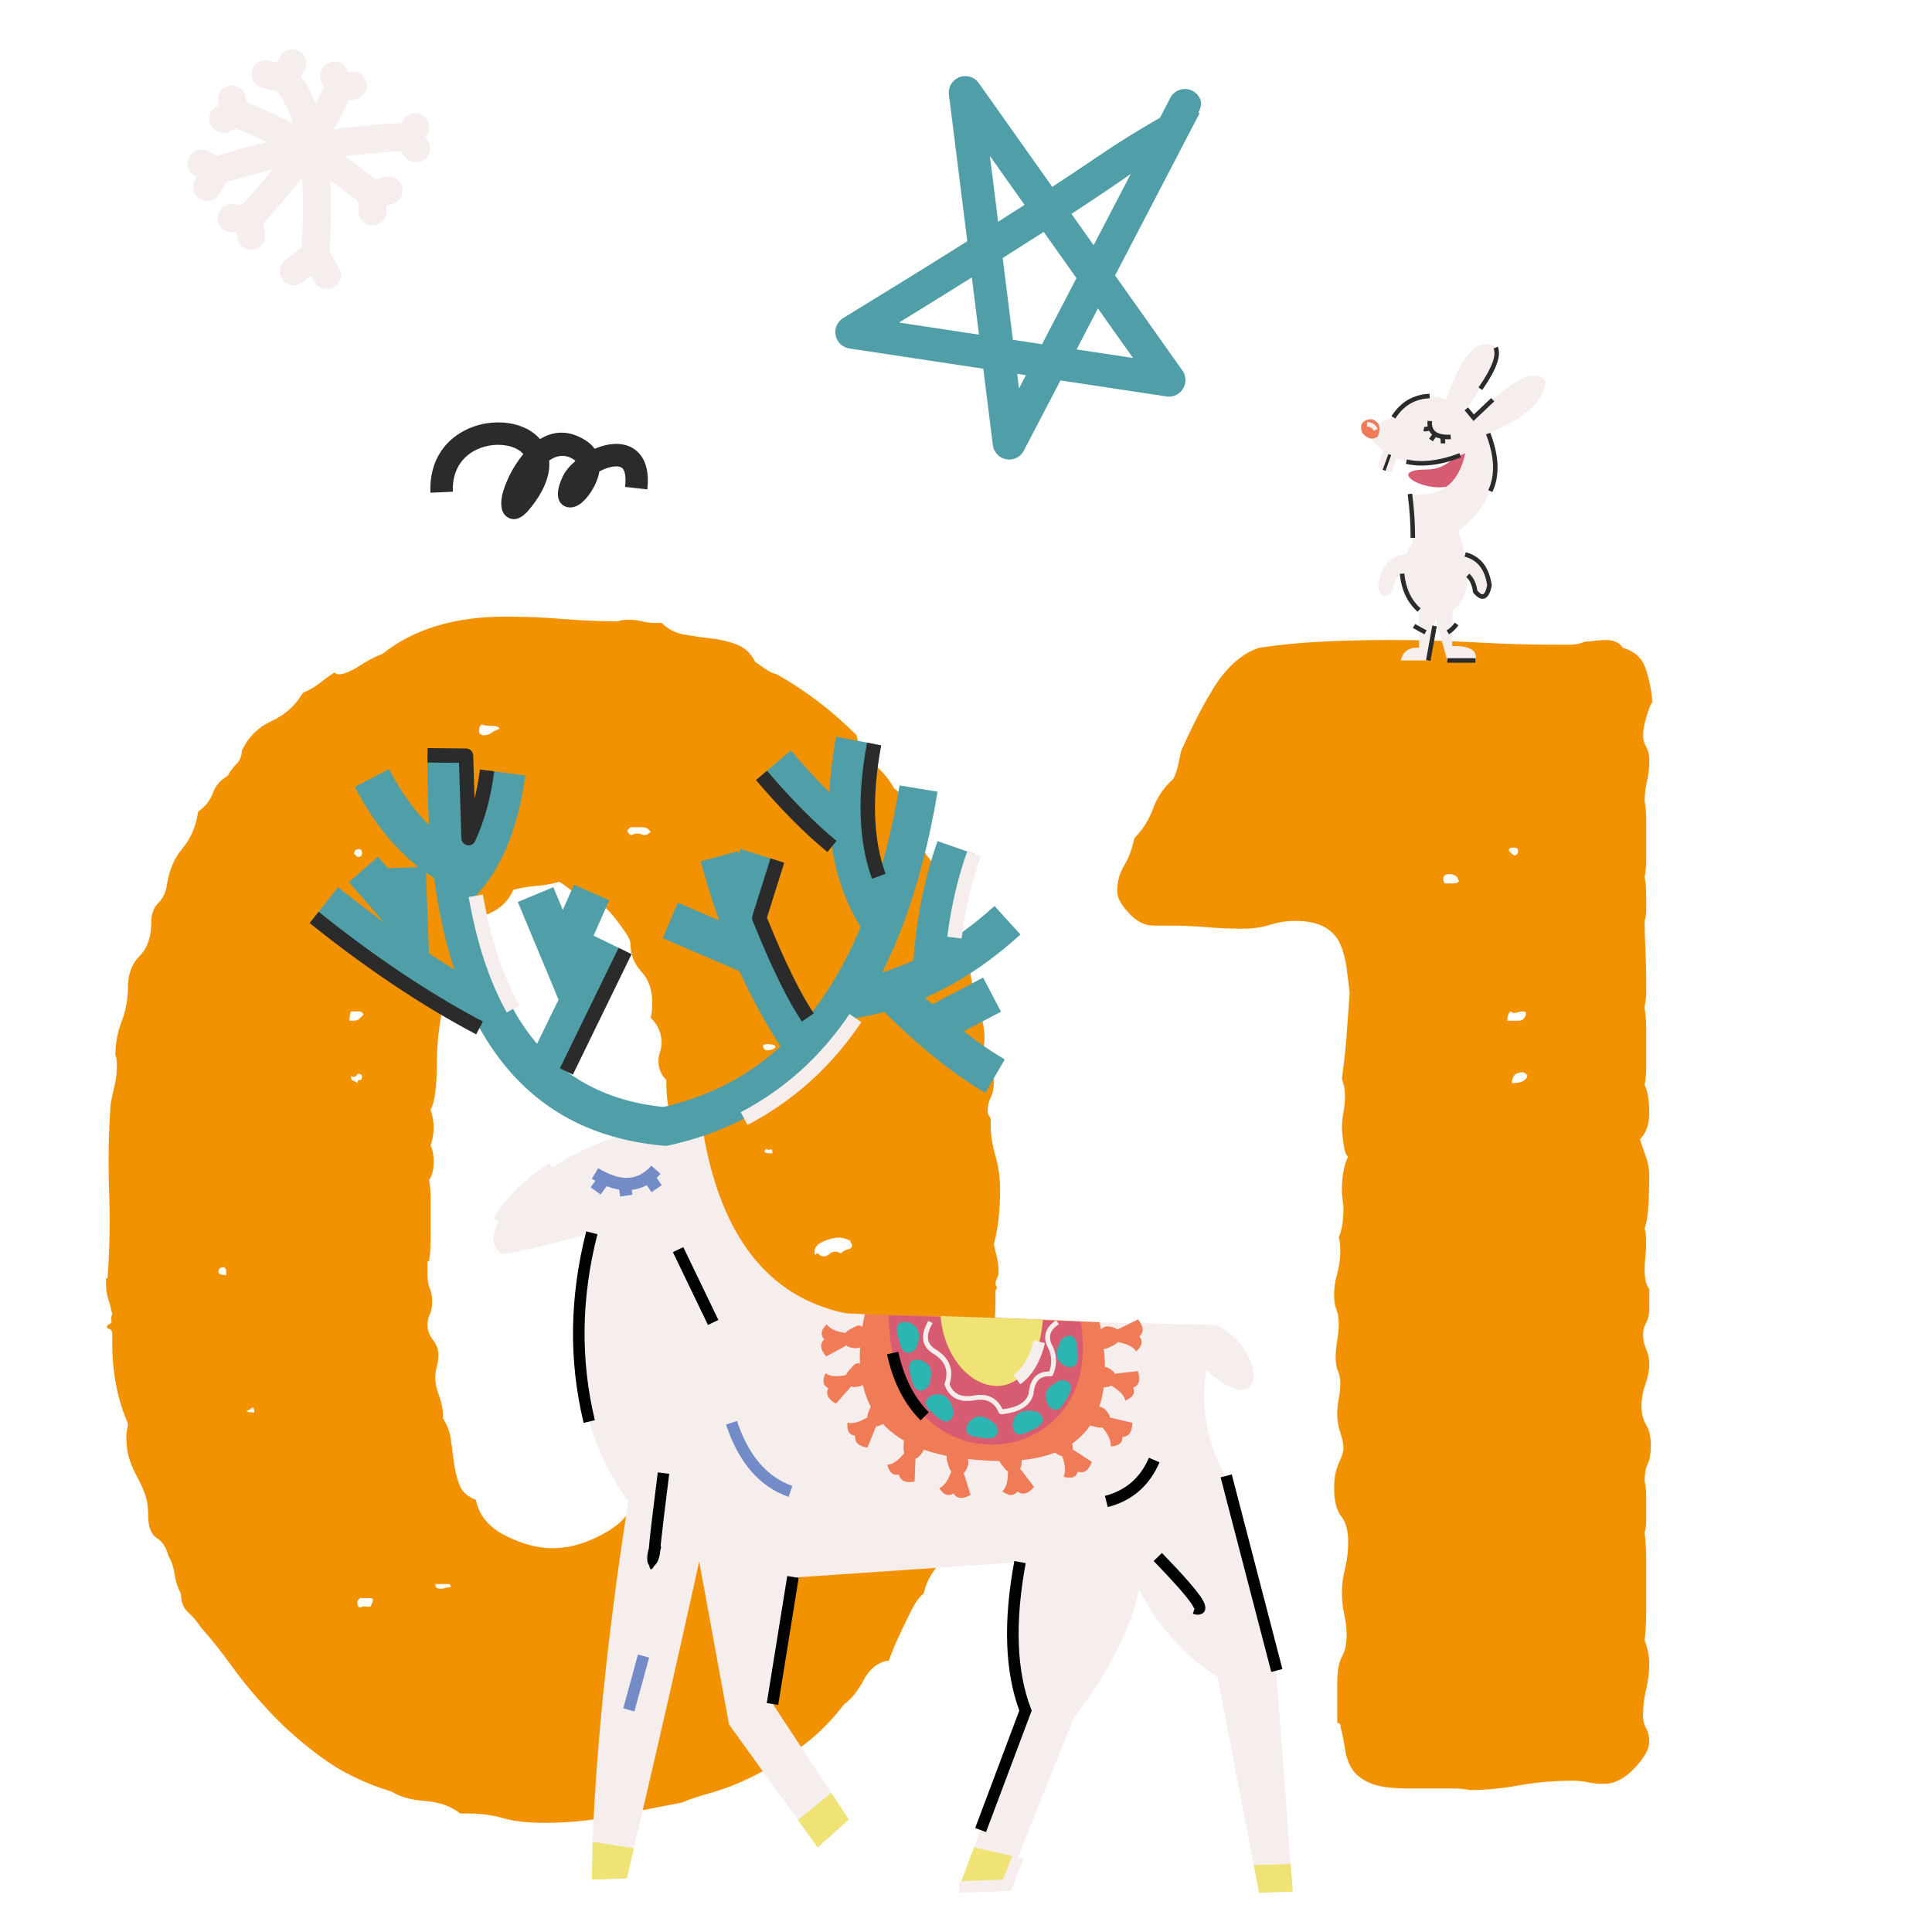 <?xml version="1.0" encoding="utf-8"?>
<!-- Generator: Adobe Illustrator 24.0.0, SVG Export Plug-In . SVG Version: 6.00 Build 0)  -->
<svg version="1.1" id="Ebene_1" xmlns="http://www.w3.org/2000/svg" xmlns:xlink="http://www.w3.org/1999/xlink" x="0px" y="0px"
	 viewBox="0 0 600 600" style="enable-background:new 0 0 600 600;" xml:space="preserve">
<style type="text/css">
	.st0{clip-path:url(#SVGID_2_);fill:#F39200;}
	.st1{clip-path:url(#SVGID_2_);fill:#F5EEED;}
	.st2{clip-path:url(#SVGID_2_);fill:#4F9EA8;}
	.st3{fill:#4F9EA8;}
	.st4{clip-path:url(#SVGID_4_);fill:#4F9EA8;}
	.st5{clip-path:url(#SVGID_6_);fill:#4F9EA8;}
	.st6{clip-path:url(#SVGID_8_);fill:#738BC6;}
	.st7{fill:#738BC6;}
	.st8{clip-path:url(#SVGID_10_);fill:#F5EEED;}
	.st9{clip-path:url(#SVGID_10_);fill:#2B2B2B;}
	.st10{fill:#2B2B2B;}
	.st11{clip-path:url(#SVGID_12_);fill:#F5EEED;}
	.st12{clip-path:url(#SVGID_12_);fill:#2B2B2B;}
	.st13{clip-path:url(#SVGID_12_);fill:#EF7B57;}
	.st14{clip-path:url(#SVGID_12_);fill:#D85C71;}
	.st15{clip-path:url(#SVGID_12_);fill:#2DB5B2;}
	.st16{clip-path:url(#SVGID_12_);fill:#EFE375;}
	.st17{fill:#010202;}
	.st18{clip-path:url(#SVGID_14_);fill:#010202;}
	.st19{fill:#F5EEED;}
	.st20{clip-path:url(#SVGID_16_);fill:#010202;}
	.st21{clip-path:url(#SVGID_16_);fill:#F5EEED;}
	.st22{clip-path:url(#SVGID_16_);fill:#738BC6;}
	.st23{clip-path:url(#SVGID_18_);fill:#010202;}
	.st24{clip-path:url(#SVGID_20_);fill:#010202;}
	.st25{clip-path:url(#SVGID_20_);fill:#F5EEED;}
	.st26{clip-path:url(#SVGID_20_);fill:#D85C71;}
	.st27{clip-path:url(#SVGID_22_);fill:#EF7B57;}
	.st28{clip-path:url(#SVGID_22_);fill:#2B2B2B;}
	.st29{clip-path:url(#SVGID_24_);fill:#2B2B2B;}
	.st30{clip-path:url(#SVGID_26_);fill:#2B2B2B;}
	.st31{clip-path:url(#SVGID_28_);fill:#F5EEED;}
	.st32{clip-path:url(#SVGID_28_);fill:#2B2B2B;}
	.st33{clip-path:url(#SVGID_28_);fill:#4F9EA8;}
</style>
<g>
	<defs>
		<rect id="SVGID_1_" width="600" height="600"/>
	</defs>
	<clipPath id="SVGID_2_">
		<use xlink:href="#SVGID_1_"  style="overflow:visible;"/>
	</clipPath>
	<path class="st0" d="M469.55,336.38c0-2.26,1.13-3.39,3.39-3.39c0.32,0,0.8,0.33,1.45,0.97
		C474.07,335.58,472.46,336.38,469.55,336.38 M471.49,317h-2.42h-0.97c0-1.29,0.32-2.26,0.97-2.91l0.97,0.49
		c0.64,0,1.13-0.08,1.45-0.24c0.32-0.16,0.8-0.24,1.45-0.24c0.64,0,0.97,0.17,0.97,0.49c0,0.65-0.17,1.14-0.49,1.45
		C473.1,316.68,472.46,317,471.49,317 M453.08,273.39c0,0.65-0.65,0.97-1.94,0.97h-1.45h-0.97c-0.33-0.32-0.49-0.8-0.49-1.45
		c0-0.97,0.64-1.45,1.94-1.45c0.97,0,1.77,0.33,2.42,0.97C452.59,272.75,452.75,273.07,453.08,273.39 M470.52,265.64
		c-0.33,0-0.65-0.16-0.97-0.48l-0.97-0.97c0-0.64,0.48-0.97,1.45-0.97s1.45,0.33,1.45,0.97v0.48
		C471.17,265.32,470.84,265.64,470.52,265.64 M487.72,200.22h-4.6c-8.08,0-16.4-0.24-24.96-0.73c-8.56-0.48-17.37-0.73-26.41-0.73
		c-7.11,0-14.05,0.17-20.84,0.48c-6.78,0.33-13.41,0.97-19.87,1.94c-2.91,0.97-5.57,2.59-7.99,4.85c-2.42,2.26-4.6,5.01-6.54,8.24
		c-1.94,3.23-3.72,6.47-5.33,9.69c-1.62,3.23-3.07,6.3-4.36,9.21c-0.32,1.62-0.65,3.15-0.97,4.6c-0.33,1.45-0.81,2.83-1.45,4.12
		c-2.91,2.59-5.01,5.66-6.3,9.21c-1.3,3.56-3.23,6.62-5.82,9.21c-0.65,3.23-1.7,6.06-3.15,8.48c-1.45,2.42-2.18,5.09-2.18,8
		c0,1.94,1.21,4.2,3.63,6.78c2.42,2.59,4.92,3.88,7.51,3.88h4.85c3.88,0,7.75,0.17,11.63,0.49c3.88,0.33,7.75,0.48,11.63,0.48
		c2.91,0,5.65-0.4,8.24-1.21c2.58-0.8,5.16-1.21,7.75-1.21c3.88,0,6.94,0.65,9.21,1.94c2.26,1.29,3.88,3.07,4.85,5.33
		c0.97,2.26,1.61,4.69,1.94,7.27c0.32,2.59,0.64,5.17,0.97,7.75c-0.33,4.53-0.65,8.96-0.97,13.33c-0.33,4.36-0.81,8.81-1.45,13.33
		c0.32,0.97,0.56,1.86,0.73,2.66c0.16,0.81,0.24,1.7,0.24,2.67c0,1.62-0.17,3.32-0.48,5.09c-0.33,1.78-0.48,3.48-0.48,5.09
		c0,0.65,0.16,2.18,0.48,4.6c0.32,2.42,0.8,3.8,1.45,4.12c-1.3,2.59-1.94,6.14-1.94,10.66c0,0.97,0.08,1.94,0.24,2.91
		c0.16,0.97,0.24,1.78,0.24,2.42c0,3.88-0.48,6.95-1.45,9.21c0.32,0.97,0.48,2.26,0.48,3.88c0,2.59-0.33,5.01-0.97,7.27
		c-0.65,2.26-0.97,4.53-0.97,6.78c0,1.62,0.24,3.08,0.73,4.36c0.49,1.29,0.73,2.75,0.73,4.36c0,1.62-0.17,3.39-0.49,5.33
		c-0.32,1.94-0.48,3.72-0.48,5.33c0,1.62,0.24,2.99,0.73,4.12c0.48,1.13,0.73,2.35,0.73,3.63c0,1.62-0.17,3.23-0.48,4.85
		c-0.33,1.62-0.49,3.23-0.49,4.85c0,1.94,0.32,3.88,0.97,5.82c0.64,1.94,0.97,3.56,0.97,4.85c0,0.97-0.48,2.51-1.45,4.6
		c-0.97,2.11-1.45,4.6-1.45,7.51c0,4.2,0.73,7.19,2.18,8.96c1.45,1.78,2.18,4.44,2.18,7.99c0,2.91-0.33,5.66-0.97,8.24
		c-0.65,2.59-0.97,5.01-0.97,7.27c0,2.59,0.24,4.93,0.73,7.03c0.49,2.1,0.73,4.29,0.73,6.54c0,2.59-0.48,4.77-1.45,6.54
		c-0.97,1.78-1.45,4.44-1.45,8v8.24v4.36h0.49l0.48,0.48v0.48c0.64,2.59,1.13,5.01,1.45,7.27c0.32,2.26,1.05,4.28,2.18,6.06
		c1.13,1.78,2.98,3.23,5.57,4.36c2.58,1.13,6.62,1.7,12.11,1.7h9.69h4.6c1.45,0,2.98,0.16,4.6,0.48c4.85,0,9.93-0.48,15.26-1.45
		c5.33-0.97,10.9-1.45,16.72-1.45c1.61,0,3.15,0.16,4.6,0.48c1.45,0.32,3.15,0.48,5.09,0.48c3.23,0,6.38-1.61,9.45-4.85
		c3.07-3.23,4.6-5.97,4.6-8.24c0-1.61-0.33-2.98-0.97-4.12c-0.65-1.13-0.97-2.5-0.97-4.12c0-2.58,0.32-5.25,0.97-7.99
		c0.64-2.74,0.97-5.41,0.97-8c0-2.26-0.48-4.68-1.45-7.27c0.32-2.58,0.49-5.25,0.49-7.99v-8.48v-8.72c0-2.91-0.17-5.65-0.49-8.24
		c0.32-0.97,0.49-2.1,0.49-3.39v-4.36v-4.36c0-1.29-0.17-2.58-0.49-3.88c0-2.26,0.32-4.04,0.97-5.33c0.64-1.29,0.97-3.23,0.97-5.82
		c0-2.58-0.48-4.68-1.45-6.3c-0.97-1.61-1.45-3.55-1.45-5.82c0-2.26,0.4-4.52,1.21-6.78c0.8-2.26,1.21-4.36,1.21-6.3
		c0-1.61-0.33-3.15-0.97-4.6c-0.65-1.45-0.97-2.98-0.97-4.6c0-1.29,0.32-2.5,0.97-3.63c0.64-1.13,0.97-2.67,0.97-4.6v-3.88v-1.94
		c-0.97-1.29-1.45-3.22-1.45-5.82c0-1.61,0.08-3.07,0.24-4.36c0.16-1.29,0.24-2.74,0.24-4.36c0-1.94-0.17-3.39-0.49-4.36
		c0.64-1.61,1.05-4.19,1.21-7.75c0.16-3.55,0.24-6.3,0.24-8.24c0-2.26-0.33-4.28-0.97-6.06c-0.65-1.77-1.3-3.63-1.94-5.57
		c1.94-1.94,2.91-4.68,2.91-8.24c0-3.88-0.48-6.78-1.45-8.72c0.32-1.61,0.49-3.39,0.49-5.33v-6.3v-6.06c0-2.1-0.17-4.12-0.49-6.06
		v-0.48c0.32-1.61,0.49-3.07,0.49-4.36v-4.36c0-2.91-0.08-5.97-0.24-9.21c-0.17-3.23-0.24-6.13-0.24-8.72
		c0.32-0.97,0.49-2.1,0.49-3.39v-3.88c0-2.91-0.17-5.01-0.49-6.3c0.32-1.61,0.49-3.39,0.49-5.33v-6.3v-6.06
		c0-2.1-0.17-4.12-0.49-6.06c0-1.94,0.24-3.95,0.73-6.06c0.48-2.1,0.73-4.28,0.73-6.54c0-1.61-0.33-2.98-0.97-4.12
		c-0.65-1.13-0.97-2.34-0.97-3.64c0-1.61,0.4-3.71,1.21-6.3c0.8-2.58,1.37-3.88,1.7-3.88c-0.32-3.88-1.05-7.43-2.18-10.66
		c-1.14-3.23-3.48-5.33-7.03-6.3c-0.97-1.61-2.75-2.42-5.33-2.42c-0.97,0-2.11,0.08-3.39,0.24c-1.3,0.17-2.26,0.24-2.91,0.24
		C490.71,199.9,489.18,200.22,487.72,200.22 M114.12,498.96c-0.81-0.16-1.54-0.08-2.18,0.24c-0.65,0-0.97-0.49-0.97-1.45
		c0-0.64,0.32-1.13,0.97-1.45h0.48h2.42c0.64,0,0.97,0.17,0.97,0.48c0,0.65-0.17,1.14-0.48,1.45
		C115.33,498.89,114.92,499.13,114.12,498.96 M138.34,493.15c-0.48,0.17-1.05,0.24-1.7,0.24c-0.97,0-1.45-0.48-1.45-1.45h0.97h2.91
		c0.64,0,0.97,0.33,0.97,0.97C139.39,492.9,138.83,492.99,138.34,493.15 M237.68,470.61c-0.81,0-1.21-0.49-1.21-1.45l0.49-0.97
		c0.64,0,1.29,0.08,1.94,0.24c0.64,0.17,0.97,0.57,0.97,1.21v0.97H237.68z M76.56,438.15c0.32,0,0.64-0.16,0.97-0.49
		c0.32,0,0.48-0.08,0.48-0.24c0-0.16,0.16-0.24,0.48-0.24c0.32,0,0.49,0.48,0.49,1.45C77.36,438.63,76.56,438.47,76.56,438.15
		 M275.72,422.16h-0.97c-0.65,0-0.97-0.16-0.97-0.48v-0.49l0.97-0.48c0.97,0,1.61,0.32,1.94,0.97
		C276.37,422,276.04,422.16,275.72,422.16 M70.26,395.99c-1.62,0-2.42-0.32-2.42-0.97c0-0.97,0.48-1.45,1.45-1.45
		c0.64,0,0.97,0.48,0.97,1.45V395.99z M264.34,386.05c0.16,0.17,0.24,0.41,0.24,0.73c0,0.65-0.41,1.05-1.21,1.21
		c-0.81,0.17-1.54,0.57-2.18,1.21c-0.33,0-0.57-0.08-0.73-0.24c-0.17-0.16-0.41-0.24-0.73-0.24c-0.97,0-1.7,0.24-2.18,0.73
		c-0.49,0.49-1.05,0.73-1.7,0.73c-0.65,0-1.29-0.32-1.94-0.97c-0.32,0-0.48,0.17-0.48,0.48c-0.33,0-0.49-0.32-0.49-0.97
		c0-1.29,0.89-2.34,2.67-3.15c1.77-0.8,3.47-1.21,5.09-1.21c0.97,0,2.1,0.33,3.39,0.97C264.09,385.65,264.17,385.9,264.34,386.05
		 M237.44,357.71c0-0.32,0.16-0.64,0.49-0.97c0.32,0.33,0.73,0.41,1.21,0.24c0.49-0.16,0.73,0.08,0.73,0.73v0.48
		C238.24,358.19,237.44,358.03,237.44,357.71 M112.42,334.45c0,0.65-0.24,0.97-0.73,0.97c-0.48,0-0.73,0.33-0.73,0.97
		c-0.32-0.32-0.73-0.56-1.21-0.73c-0.49-0.16-0.73-0.56-0.73-1.21v-0.48l0.49,0.48c0.64,0,1.05-0.16,1.21-0.48
		c0.16-0.32,0.4-0.48,0.73-0.48c0.32,0,0.64,0.17,0.97,0.48V334.45z M237.93,326.21c-0.65-0.32-0.97-0.8-0.97-1.45
		c0-0.32,0.48-0.48,1.45-0.48c1.61,0,2.42,0.32,2.42,0.97C240.18,325.89,239.21,326.21,237.93,326.21 M111.45,316.52
		c-0.33,0.33-0.97,0.48-1.94,0.48h-0.97c0-1.29,0.16-2.26,0.49-2.91h0.49h1.94c0.64,0,1.13,0.33,1.45,0.97
		C112.25,315.71,111.77,316.2,111.45,316.52 M239.86,306.83h-3.39h-1.45c-0.33,0-0.49-0.32-0.49-0.97c0-0.32,0.16-0.64,0.49-0.97
		h0.97h3.88c1.29,0,2.1,0.33,2.42,0.97C241.96,306.51,241.15,306.83,239.86,306.83 M238.41,275.81h-2.91h-0.97
		c0-0.32-0.08-0.48-0.24-0.48c-0.17,0-0.24-0.16-0.24-0.49c0-0.64,0.64-0.97,1.94-0.97c0.64,0,1.13,0.08,1.45,0.24
		c0.32,0.17,0.8,0.24,1.45,0.24c0.97,0,1.61-0.16,1.94-0.49v0.97C240.51,275.49,239.7,275.81,238.41,275.81 M191.65,285.99
		c2.74,3.56,4.12,5.82,4.12,6.78c0,3.56,1.13,6.54,3.39,8.96c2.26,2.42,3.39,5.57,3.39,9.45c0,2.26-0.17,3.88-0.48,4.85
		c2.26,2.26,3.39,4.85,3.39,7.75c0,0.97-0.17,1.94-0.49,2.91c-0.32,0.97-0.48,1.94-0.48,2.91c0,1.3,0.24,2.42,0.73,3.39
		c0.48,0.97,1.04,1.78,1.7,2.42c0,3.88,0.32,7.19,0.97,9.93c0.64,2.75,0.97,5.26,0.97,7.51c0,2.59-0.41,5.09-1.21,7.51
		c-0.81,2.42-1.21,4.93-1.21,7.51c0,1.29,0.24,2.59,0.73,3.88c0.49,1.3,0.73,2.75,0.73,4.36v4.36c0,2.59,0.48,4.2,1.45,4.85
		c0,4.53-0.24,9.05-0.73,13.57c-0.49,4.53-0.73,9.05-0.73,13.57v3.88c0,1.29,0.16,2.59,0.48,3.88c-1.29,3.23-1.94,5.66-1.94,7.27
		c0,0.65,0.08,1.38,0.24,2.18c0.16,0.81,0.24,1.54,0.24,2.18c0,2.26-0.65,3.96-1.94,5.09c-1.29,1.14-1.94,2.51-1.94,4.12
		c0,1.29,0.16,2.59,0.49,3.88c0.32,1.29,0.48,2.59,0.48,3.88c0,2.26-1.14,4.36-3.39,6.3c-2.26,1.94-3.39,4.53-3.39,7.75
		c0,5.17-2.91,9.45-8.72,12.84s-11.47,5.09-16.96,5.09c-4.53,0-9.37-1.29-14.54-3.88c-5.17-2.58-8.24-6.3-9.21-11.14
		c-2.59-0.97-4.29-2.5-5.09-4.6c-0.81-2.1-1.38-4.36-1.7-6.78c-0.33-2.42-0.65-4.85-0.97-7.27c-0.32-2.42-1.13-4.6-2.42-6.54
		c0-2.58-0.41-4.92-1.21-7.03c-0.81-2.1-1.21-3.95-1.21-5.57c0-1.29,0.16-2.5,0.48-3.63c0.32-1.13,0.49-2.34,0.49-3.63
		c0-1.61-0.57-3.15-1.7-4.6c-1.14-1.45-1.7-2.98-1.7-4.6c0-1.29,0.24-2.42,0.73-3.39c0.48-0.97,0.73-2.26,0.73-3.88
		c0-1.61-0.24-2.98-0.73-4.12c-0.49-1.13-0.73-2.5-0.73-4.12v-2.91v-1.45h0.48c0.32-1.94,0.49-4.04,0.49-6.3v-6.78v-6.78
		c0-1.94-0.17-3.71-0.49-5.33c0.97-1.29,1.45-3.23,1.45-5.82c0-1.94-0.33-3.55-0.97-4.85c0.64-1.94,0.97-3.88,0.97-5.82
		c0-1.61-0.33-3.39-0.97-5.33c1.29-2.26,1.94-7.1,1.94-14.54c0-7.43,1.13-15.34,3.39-23.74c1.29-0.97,2.26-2.34,2.91-4.12
		c0.64-1.77,1.21-3.55,1.7-5.33c0.48-1.77,0.97-3.55,1.45-5.33c0.49-1.77,1.37-3.15,2.67-4.12c0.97-0.32,1.37-0.8,1.21-1.45
		c-0.17-0.64,0.08-1.13,0.73-1.45c4.85-1.61,8.07-4.36,9.69-8.24c2.58-0.64,5-1.05,7.27-1.21c2.26-0.16,4.52-0.56,6.78-1.21
		c0-0.32,1.13,0.41,3.39,2.18c2.26,1.78,4.68,2.67,7.27,2.67C186.39,280.01,188.9,282.44,191.65,285.99 M112.42,265.15
		c0,0.65-0.48,0.97-1.45,0.97l-0.97-0.97c0-0.97,0.49-1.45,1.45-1.45c0.64,0,0.97,0.33,0.97,0.97V265.15z M200.13,259.34
		c-0.33,0-0.65-0.08-0.97-0.24c-0.32-0.16-0.81-0.24-1.45-0.24c-0.33,0-0.65,0.08-0.97,0.24c-0.32,0.17-0.65,0.24-0.97,0.24
		c-0.65-0.64-0.97-1.13-0.97-1.45l0.97-0.97h1.45h2.42c0.97,0,1.77,0.48,2.42,1.45C201.42,259.02,200.77,259.34,200.13,259.34
		 M152.64,227.6c-0.65,0.48-1.45,0.73-2.42,0.73c-0.97,0-1.45-0.48-1.45-1.45c0-0.97,0.32-1.61,0.97-1.94
		c0.32,0.33,1.29,0.48,2.91,0.48c1.61,0,2.42,0.33,2.42,0.97C154.09,226.71,153.28,227.11,152.64,227.6 M174.69,192.22
		c-5.98-0.48-11.87-0.73-17.69-0.73c-15.83,0-28.59,3.88-38.28,11.63c-1.94,0.65-4.29,1.86-7.03,3.63
		c-2.75,1.78-4.93,2.67-6.54,2.67c-0.32,0-0.57-0.08-0.73-0.24c-0.17-0.16-0.41-0.24-0.73-0.24c-0.97,0.65-2.11,1.45-3.39,2.42
		c-1.94,1.62-4.04,2.91-6.3,3.88c-2.26,3.88-5.5,6.78-9.69,8.72c-4.2,1.94-7.27,5.01-9.21,9.21c0,1.62-0.57,2.99-1.7,4.12
		c-1.14,1.14-2.02,2.35-2.67,3.64c-2.26,1.29-3.8,3.07-4.6,5.33c-0.81,2.26-2.35,4.2-4.6,5.82c-0.65,4.53-2.26,8.32-4.85,11.39
		c-2.59,3.07-4.2,6.87-4.85,11.39c-0.32,2.26-1.21,4.12-2.67,5.57c-1.45,1.45-2.18,3.48-2.18,6.06c0,4.53-1.21,8-3.64,10.42
		c-2.42,2.42-3.63,5.74-3.63,9.93c0,3.56-0.65,7.03-1.94,10.42c-1.29,3.39-1.94,6.87-1.94,10.42c0.32,0.65,0.48,1.78,0.48,3.39
		c0,1.94-0.24,3.96-0.73,6.06c-0.49,2.1-0.89,3.96-1.21,5.57c-0.65,9.05-0.81,18.17-0.48,27.38c0.32,9.21,0.16,18.17-0.49,26.89
		h-0.48v1.45c0,1.94,0.24,3.63,0.73,5.09c0.48,1.45,0.88,2.99,1.21,4.6c-0.33,0.65-0.41,1.3-0.24,1.94
		c0.16,0.65-0.24,1.14-1.21,1.45c-0.32,0.65-0.17,1.05,0.49,1.21c0.64,0.17,0.97,0.73,0.97,1.7v2.91c0,9.05,1.61,17.29,4.85,24.71
		c0,0.65-0.08,1.29-0.24,1.94c-0.17,0.65-0.24,1.29-0.24,1.94c0,2.91,0.32,5.33,0.97,7.27c0.64,1.94,1.45,3.8,2.42,5.57
		c0.97,1.78,1.77,3.56,2.42,5.33c0.64,1.78,0.97,3.96,0.97,6.54c0,3.56,0.89,5.9,2.67,7.03c1.77,1.14,2.98,2.99,3.63,5.57
		c0.97,1.62,1.61,3.56,1.94,5.82c0.32,2.26,0.97,4.2,1.94,5.82c0,2.59,0.73,4.53,2.18,5.82c1.45,1.29,2.82,2.91,4.12,4.85
		c2.91,3.23,6.06,7.19,9.45,11.87c3.39,4.69,7.34,9.45,11.87,14.3c4.52,4.85,9.85,9.53,15.99,14.05c6.13,4.53,13.4,8.07,21.81,10.66
		c2.58,1.61,6.06,2.58,10.42,2.91c4.36,0.32,7.99,1.61,10.9,3.88h2.42c3.88,0,7.51,0.48,10.9,1.45c3.39,0.97,7.67,1.45,12.84,1.45
		c7.43,0,14.7-0.73,21.81-2.18c7.1-1.45,14.05-2.83,20.84-4.12c2.26-0.97,5.41-2.02,9.45-3.15c4.04-1.14,8.31-2.83,12.84-5.09
		c4.52-2.26,9.28-5.16,14.3-8.72c5-3.55,9.61-8.07,13.81-13.57c2.26-1.61,4.28-4.12,6.06-7.51c1.77-3.39,4.28-5.41,7.51-6.06
		c0,0.65,0.32,0.08,0.97-1.7c0.64-1.77,1.53-3.88,2.67-6.3c1.13-2.42,2.34-4.92,3.63-7.51c1.29-2.58,2.58-4.36,3.88-5.33
		c0.64-2.91,1.94-5.57,3.88-8c1.94-2.42,2.91-5.41,2.91-8.96c0-2.58,0.49-4.92,1.45-7.03c0.97-2.1,2.01-4.28,3.15-6.54
		c1.13-2.26,2.18-4.92,3.15-8c0.97-3.07,1.45-6.86,1.45-11.39c0-3.55,0.4-6.06,1.21-7.51c0.8-1.45,1.53-3.31,2.18-5.57
		c0-5.16,0.49-9.77,1.45-13.81c0.97-4.04,1.45-8.64,1.45-13.81v-3.39l0.48-0.97l-0.48-0.97c0-0.64,0.16-1.29,0.48-1.94
		c0.32-0.64,0.49-1.29,0.49-1.94c0-1.61-0.17-3.07-0.49-4.36c-0.32-1.29-0.65-2.74-0.97-4.36c0.64-2.26,1.13-4.85,1.45-7.75
		c0.32-2.91,0.48-5.97,0.48-9.21c0-3.55-0.48-7.03-1.45-10.42c-0.97-3.39-1.45-6.38-1.45-8.96v-1.94c0-0.64-0.17-1.13-0.48-1.45
		c-0.33-0.32-0.48-0.8-0.48-1.45c0-1.61,0.32-3.07,0.97-4.36c0.64-1.29,0.97-2.91,0.97-4.85c0-1.61-0.73-2.83-2.18-3.64
		c-1.45-0.8-2.18-2.01-2.18-3.63c0.97-1.94,1.45-4.04,1.45-6.3c0-2.58-0.49-5.16-1.45-7.75c-0.97-2.58-1.62-5.01-1.94-7.27
		c-0.65-2.58-1.14-5.33-1.45-8.24c-0.33-2.91-0.97-5.65-1.94-8.24c-0.65-2.26-1.38-4.2-2.18-5.82c-0.81-1.61-1.54-3.39-2.18-5.33
		c0-4.52-1.29-8.07-3.88-10.66c-2.59-2.58-4.69-5.65-6.3-9.21c-1.29-2.58-2.18-5.33-2.66-8.24c-0.49-2.91-1.86-5.16-4.12-6.78
		c-1.62-2.91-3.8-5.49-6.54-7.75c-2.75-2.26-4.45-5.16-5.09-8.72c-3.88-3.88-7.84-7.34-11.87-10.42c-4.04-3.07-8.32-5.89-12.84-8.48
		c-1.29-0.32-2.51-0.89-3.63-1.7c-1.14-0.8-2.18-1.53-3.15-2.18c-1.29-2.58-3.15-4.36-5.57-5.33c-2.42-0.97-5.09-1.61-7.99-1.94
		c-2.91-0.32-5.74-0.73-8.48-1.21c-2.75-0.48-5.09-1.7-7.03-3.63h-1.94c-1.62,0-2.99-0.16-4.12-0.48c-1.14-0.32-2.51-0.49-4.12-0.49
		c-1.62,0-2.75,0.17-3.39,0.49C186.39,192.95,180.66,192.71,174.69,192.22"/>
	<path class="st1" d="M183.8,382.86c-6.27,28.94-7.38,57.64,11.34,83.43c-11.76,74.22-11.34,117.46-11.34,117.46
		c7.24-0.27,10.86-0.4,10.86-0.4c14.29-60.66,22.48-98.45,22.48-98.45c6.18,33.76,9.27,50.64,9.27,50.64
		c18.34,25.47,27.51,38.2,27.51,38.2c6.46-5.76,9.69-8.64,9.69-8.64c-15.67-23.82-23.5-35.73-23.5-35.73
		c4.25-26.3,6.37-39.45,6.37-39.45c46.86-3.19,70.29-4.78,70.29-4.78c-6.15,26.78,1.7,46.12,1.7,46.12
		c-13.73,36.53-20.6,54.8-20.6,54.8c9.85-0.36,14.77-0.55,14.77-0.55c13.8-34.5,20.71-51.75,20.71-51.75
		c19.12-25.29,20.26-40.4,20.26-40.4c6.11,11.9,14.27,21.04,24.5,27.42c8.61,44.71,12.92,67.06,12.92,67.06
		c6.95-0.26,10.43-0.39,10.43-0.39c-3.43-45.77-5.15-68.66-5.15-68.66c-10.48-40.28-15.72-60.42-15.72-60.42
		c-5.75-10.26-7.75-21.23-6-32.89c19.58,17.54,18.6-7.09,2.96-14.05c-51.1-0.99-89.42-2.19-114.97-3.58
		c-24.07-5.06-38.83-23.98-44.29-56.75c-37.09-6.87-75.92,31.25-62.23,38.36C165.31,388.22,183.8,382.86,183.8,382.86"/>
	<path class="st2" d="M291.17,245.87c-5.24,31.34-14.73,56.14-28.45,74.41c-14.04,18.69-32.38,30.5-55.02,35.42l-0.82,0.18
		l-0.98-0.09c-25.01-2.26-43.68-13.88-56-34.84c-11.84-20.15-17.55-48.94-17.14-86.37l11.96,0.12c-0.39,35.21,4.78,61.94,15.5,80.19
		c10.08,17.16,25.34,26.79,45.77,28.89c19.39-4.4,35.12-14.64,47.18-30.7c12.55-16.71,21.29-39.76,26.21-69.16L291.17,245.87z"/>
	<path class="st2" d="M163.14,240.84c-1.2,8.85-3.24,16.53-6.11,23.06c-3,6.82-6.9,12.37-11.69,16.64l-7.97-8.95
		c3.52-3.14,6.42-7.31,8.71-12.5c2.41-5.48,4.14-12.09,5.19-19.83L163.14,240.84z"/>
	<path class="st2" d="M120.82,238.84c3.07,5.93,6.5,10.98,10.29,15.16c3.71,4.09,7.76,7.34,12.15,9.75l-5.75,10.5
		c-5.58-3.07-10.66-7.13-15.24-12.17c-4.5-4.96-8.53-10.86-12.07-17.72L120.82,238.84z"/>
	<path class="st2" d="M271.46,231.05c-2.14,11.19-2.55,21.23-1.25,30.12c1.26,8.61,4.16,16.15,8.68,22.61l-9.78,6.89
		c-5.62-8.04-9.21-17.31-10.75-27.8c-1.5-10.21-1.06-21.57,1.33-34.07L271.46,231.05z"/>
	<path class="st2" d="M260.35,264.3c-3.85-2.95-7.76-6.38-11.73-10.29c-3.98-3.92-8.03-8.32-12.14-13.19l9.14-7.76
		c3.95,4.67,7.75,8.81,11.41,12.42c3.67,3.62,7.19,6.72,10.57,9.3L260.35,264.3z"/>
	<path class="st2" d="M261.47,304.63c8.38-1.04,16.5-3.48,24.35-7.32c7.94-3.88,15.62-9.2,23.03-15.95l8.06,8.86
		c-8.29,7.54-16.91,13.51-25.87,17.89c-9.05,4.43-18.43,7.24-28.15,8.45L261.47,304.63z"/>
	<path class="st2" d="M283.47,301.93c0.33-7.15,1.14-14.14,2.43-20.98c1.29-6.84,3.05-13.42,5.27-19.73l11.3,3.95
		c-2.05,5.82-3.65,11.82-4.82,17.98c-1.16,6.16-1.9,12.61-2.21,19.32L283.47,301.93z"/>
	<path class="st2" d="M280.64,303.33c5.64,5.74,11.11,10.78,16.41,15.11c5.2,4.25,10.2,7.77,14.99,10.58L306,339.39
		c-5.33-3.12-10.85-7.01-16.53-11.65c-5.58-4.56-11.38-9.9-17.38-16.01L280.64,303.33z"/>
</g>
<polygon class="st3" points="285.83,313.85 305.31,303.59 310.86,314.19 291.38,324.44 "/>
<g>
	<defs>
		<rect id="SVGID_3_" width="600" height="600"/>
	</defs>
	<clipPath id="SVGID_4_">
		<use xlink:href="#SVGID_3_"  style="overflow:visible;"/>
	</clipPath>
	<path class="st4" d="M245.36,329.21c-6.04-8.51-11.36-17.9-15.96-28.16c-4.59-10.24-8.51-21.43-11.76-33.57l11.56-3.11
		c3.07,11.47,6.78,22.06,11.13,31.76c4.33,9.67,9.25,18.39,14.76,26.14L245.36,329.21z"/>
</g>
<polygon class="st3" points="210.52,280.34 236.52,291.52 231.82,302.55 205.82,291.36 "/>
<polygon class="st3" points="241.41,267.25 235.18,287.03 223.75,283.46 229.98,263.68 "/>
<rect x="155.37" y="307.53" transform="matrix(0.438 -0.899 0.899 0.438 -181.471 336.808)" class="st3" width="46.41" height="11.95"/>
<polygon class="st3" points="171.84,275.52 185.52,308.29 174.48,312.88 160.81,280.11 "/>
<polygon class="st3" points="189.2,279.57 180.13,300.16 169.17,295.36 178.24,274.76 "/>
<g>
	<defs>
		<rect id="SVGID_5_" width="600" height="600"/>
	</defs>
	<clipPath id="SVGID_6_">
		<use xlink:href="#SVGID_5_"  style="overflow:visible;"/>
	</clipPath>
	<path class="st5" d="M104.99,275.53c9.08,7.26,17.86,13.71,26.35,19.34c8.47,5.62,16.69,10.48,24.68,14.57l-5.42,10.67
		c-8.37-4.29-17-9.38-25.87-15.28c-8.85-5.88-17.91-12.52-27.17-19.92L104.99,275.53z"/>
</g>
<rect x="120.78" y="269.51" transform="matrix(0.999 -0.037 0.037 0.999 -10.383 4.875)" class="st3" width="11.99" height="28"/>
<polygon class="st3" points="117.37,266.07 131.36,282.11 122.38,290 108.38,273.97 "/>
<g>
	<defs>
		<rect id="SVGID_7_" width="600" height="600"/>
	</defs>
	<clipPath id="SVGID_8_">
		<use xlink:href="#SVGID_7_"  style="overflow:visible;"/>
	</clipPath>
	<path class="st6" d="M185.77,362.79c3.54,2.16,6.69,3.16,9.44,2.99c2.62-0.16,4.98-1.42,7.06-3.77l2.87,2.54
		c-2.78,3.15-6.01,4.83-9.69,5.06c-3.56,0.22-7.45-0.96-11.66-3.54L185.77,362.79z"/>
</g>
<polygon class="st7" points="189.3,367.16 186.52,370.98 183.43,368.72 186.22,364.9 "/>
<polygon class="st7" points="195.85,367.41 196.41,371.02 192.62,371.6 192.06,367.98 "/>
<polygon class="st7" points="202.97,364.35 205.5,368.07 202.33,370.23 199.8,366.51 "/>
<g>
	<defs>
		<rect id="SVGID_9_" width="600" height="600"/>
	</defs>
	<clipPath id="SVGID_10_">
		<use xlink:href="#SVGID_9_"  style="overflow:visible;"/>
	</clipPath>
	<path class="st8" d="M267.52,317.42c-9.26,13.78-21.06,24.43-35.39,31.96l-2.08-3.97c13.66-7.18,24.91-17.34,33.75-30.49
		L267.52,317.42z"/>
	<path class="st8" d="M304.59,265.92c-1.4,3.93-2.59,8.02-3.59,12.27c-0.99,4.24-1.78,8.66-2.37,13.28l-4.45-0.57
		c0.6-4.71,1.42-9.29,2.46-13.72c1.03-4.42,2.27-8.67,3.73-12.75L304.59,265.92z"/>
	<path class="st9" d="M273.67,231.46c-1.5,8.04-2.13,15.41-1.89,22.08c0.23,6.6,1.31,12.54,3.24,17.82l-4.21,1.55
		c-2.09-5.71-3.25-12.11-3.51-19.2c-0.25-7.02,0.41-14.71,1.96-23.07L273.67,231.46z"/>
	<path class="st9" d="M238.19,239.36c3.82,4.48,7.55,8.55,11.19,12.22c3.61,3.64,7.08,6.82,10.41,9.56l-2.84,3.47
		c-3.48-2.86-7.07-6.15-10.76-9.86c-3.65-3.68-7.46-7.84-11.42-12.48L238.19,239.36z"/>
	<path class="st9" d="M243.55,267.92L238.18,285c2.78,6.84,5.37,12.71,7.75,17.59c2.46,5.03,4.73,9.08,6.81,12.13l-3.7,2.53
		c-2.18-3.2-4.56-7.44-7.13-12.7c-2.55-5.21-5.26-11.39-8.15-18.53c-0.22-0.49-0.27-1.05-0.1-1.6l5.62-17.84L243.55,267.92z"/>
</g>
<rect x="164.19" y="311.73" transform="matrix(0.438 -0.899 0.899 0.438 -178.28 342.847)" class="st10" width="41.62" height="4.48"/>
<g>
	<defs>
		<rect id="SVGID_11_" width="600" height="600"/>
	</defs>
	<clipPath id="SVGID_12_">
		<use xlink:href="#SVGID_11_"  style="overflow:visible;"/>
	</clipPath>
	<path class="st11" d="M149.97,277.81c1.21,6.91,2.77,13.24,4.66,18.98c1.89,5.73,4.11,10.88,6.66,15.45l-3.91,2.19
		c-2.7-4.83-5.04-10.24-7.01-16.22c-1.96-5.97-3.57-12.51-4.82-19.63L149.97,277.81z"/>
	<path class="st12" d="M98.96,283.16c8.74,7.02,17.36,13.36,25.86,19.04c8.51,5.69,16.89,10.71,25.15,15.06l-2.08,3.97
		c-8.42-4.43-16.93-9.53-25.55-15.29c-8.62-5.76-17.36-12.19-26.19-19.28L98.96,283.16z"/>
	<path class="st12" d="M132.78,232.32l11.96,0.12c1.24,0.01,2.23,1.03,2.22,2.27l0,0.01l0.42,13.3c0.71-2.88,1.26-5.89,1.66-9.04
		l4.45,0.56c-0.52,4.05-1.27,7.87-2.25,11.46c-0.99,3.62-2.21,7.03-3.68,10.22l0,0c-0.34,0.75-1.09,1.28-1.96,1.31
		c-1.24,0.04-2.27-0.93-2.31-2.17l-0.74-23.44l-9.81-0.1L132.78,232.32z"/>
	<path class="st13" d="M341.51,410.62c-24.62-1.2-48.94-2.03-72.94-2.48c-6.06,28.17,5.65,43.26,35.12,45.26
		C335.34,456.24,347.95,441.98,341.51,410.62"/>
	<path class="st14" d="M335.58,410.47c-39.73-1.32-59.59-1.99-59.59-1.99C276.71,465.43,344.21,457.88,335.58,410.47"/>
	<path class="st15" d="M278.98,415.4c0.93,4.76,2.75,5.95,5.45,3.56c1.9-4.73,0.91-7.54-2.95-8.43
		C278.72,410.39,277.88,412.02,278.98,415.4"/>
	<path class="st15" d="M282.8,427.13c0.93,4.76,2.75,5.95,5.45,3.56c1.9-4.73,0.91-7.54-2.95-8.43
		C282.54,422.11,281.71,423.74,282.8,427.13"/>
	<path class="st15" d="M289.76,438.89c3.41,3.45,5.58,3.42,6.5-0.06c-1.04-4.99-3.41-6.78-7.12-5.38
		C286.78,434.86,286.98,436.68,289.76,438.89"/>
	<path class="st15" d="M304.09,446.37c4.74,0.98,6.54-0.24,5.38-3.66c-3.62-3.58-6.59-3.75-8.91-0.53
		C299.38,444.68,300.56,446.07,304.09,446.37"/>
	<path class="st15" d="M319.73,444.46c4.49-1.82,5.31-3.83,2.45-6.04c-5-0.97-7.57,0.53-7.71,4.51
		C314.87,445.67,316.62,446.18,319.73,444.46"/>
	<path class="st15" d="M330.89,434.97c2.73-4.01,2.3-6.13-1.3-6.39c-4.69,1.97-6,4.64-3.92,8.03
		C327.51,438.67,329.24,438.12,330.89,434.97"/>
	<path class="st15" d="M334.63,420.14c0.06-4.85-1.48-6.38-4.61-4.6c-2.82,4.24-2.43,7.2,1.17,8.86
		C333.86,425.09,335,423.67,334.63,420.14"/>
	<path class="st11" d="M302.43,434.91l-0.02,0L302.43,434.91z M287.96,410.86l0.35-0.66l1.32,0.7l-0.35,0.66
		c-0.94,1.77-1.28,3.29-1.02,4.55c0.25,1.22,1.1,2.25,2.53,3.09l0.06,0.04c2.07,1.32,3.45,2.89,4.11,4.71
		c0.65,1.77,0.62,3.74-0.08,5.93c0.58,1.44,1.43,2.45,2.56,3.05c1.21,0.64,2.78,0.81,4.68,0.52c2.25-0.47,4.17-0.31,5.76,0.47
		c1.47,0.73,2.63,1.97,3.48,3.74c2.28-0.27,4.1-0.8,5.45-1.6c1.36-0.8,2.24-1.89,2.65-3.25c0.2-2.35,0.86-4.1,2-5.26
		c1.08-1.1,2.54-1.64,4.37-1.63c0.39-1.01,0.61-2.03,0.63-3.06c0.03-1.17-0.17-2.36-0.62-3.58c-1.03-1.72-1.43-3.32-1.19-4.79
		c0.25-1.51,1.15-2.86,2.71-4.03l0.6-0.45l0.89,1.2l-0.6,0.45c-1.23,0.92-1.94,1.95-2.12,3.07c-0.18,1.12,0.16,2.4,1.01,3.81
		c0.03,0.05,0.06,0.1,0.08,0.16c0.52,1.41,0.77,2.81,0.73,4.2c-0.04,1.39-0.36,2.75-0.96,4.09c-0.12,0.28-0.41,0.46-0.73,0.44
		c-1.64-0.11-2.89,0.28-3.74,1.16c-0.89,0.91-1.42,2.38-1.58,4.39c0,0.06-0.01,0.11-0.03,0.17c-0.51,1.78-1.62,3.18-3.34,4.2
		c-1.64,0.98-3.84,1.6-6.6,1.86v0c-0.31,0.03-0.62-0.15-0.75-0.45c-0.72-1.69-1.72-2.85-3-3.48c-1.28-0.63-2.88-0.75-4.8-0.35
		l-0.06,0.01c-2.24,0.34-4.11,0.11-5.62-0.67c-1.53-0.8-2.65-2.17-3.36-4.1l0,0c-0.06-0.16-0.06-0.33-0.01-0.5
		c0.67-1.95,0.73-3.68,0.17-5.19c-0.55-1.51-1.72-2.83-3.51-3.96l-0.02-0.01c-1.82-1.06-2.9-2.42-3.24-4.08
		C286.46,414.8,286.85,412.95,287.96,410.86"/>
	<path class="st16" d="M323.87,409.82c-21.18-0.75-31.77-1.12-31.77-1.12C294.25,433.27,321.29,441.31,323.87,409.82"/>
	<path class="st13" d="M264.82,412.41c-3.2,1.43-3.71,3.35-1.56,5.76c3.67,1.36,5.48,0.09,5.43-3.82
		C268.31,411.62,267.02,410.97,264.82,412.41"/>
	<path class="st13" d="M265.07,416.63c-0.34-1.64-0.51-2.46-0.51-2.46c-4.12-0.28-6.73-1.24-7.81-2.89
		c-1.8,1.77-2.05,3.32-0.77,4.65c-1.45,1.4-1.25,3.18,0.6,5.32C262.24,418.17,265.07,416.63,265.07,416.63"/>
	<path class="st13" d="M264.36,424.82c-2.53,2.43-2.37,4.41,0.47,5.94c3.91,0.04,5.19-1.77,3.83-5.43
		C267.38,422.9,265.95,422.73,264.36,424.82"/>
	<path class="st13" d="M266.02,428.71c-0.87-1.43-1.31-2.15-1.31-2.15c-3.97,1.13-6.75,1.11-8.33-0.08
		c-1.09,2.28-0.81,3.82,0.85,4.64c-0.89,1.81-0.11,3.41,2.36,4.8C263.88,431.11,266.02,428.71,266.02,428.71"/>
	<path class="st13" d="M270.14,437.52c-1.56,3.14-0.74,4.95,2.45,5.43c3.7-1.29,4.29-3.42,1.77-6.41
		C272.34,434.69,270.93,435.01,270.14,437.52"/>
	<path class="st13" d="M273.01,440.62c-1.3-1.05-1.95-1.58-1.95-1.58c-3.36,2.41-5.98,3.33-7.86,2.74
		c-0.26,2.51,0.52,3.87,2.36,4.08c-0.23,2.01,1.05,3.25,3.84,3.72C271.81,443.61,273.01,440.62,273.01,440.62"/>
	<path class="st13" d="M280.66,448.54c-0.41,3.48,0.97,4.91,4.14,4.29c3.05-2.46,2.88-4.67-0.49-6.63
		C281.77,445.13,280.55,445.91,280.66,448.54"/>
	<path class="st13" d="M284.41,450.48c-1.58-0.55-2.37-0.83-2.37-0.83c-2.35,3.41-4.51,5.15-6.48,5.24c0.6,2.45,1.8,3.47,3.6,3.04
		c0.46,1.97,2.08,2.7,4.87,2.2C284.28,453.7,284.41,450.48,284.41,450.48"/>
	<path class="st13" d="M294.35,454.46c0.79,3.41,2.57,4.29,5.34,2.63c2.04-3.35,1.14-5.37-2.7-6.07
		C294.24,450.87,293.36,452.02,294.35,454.46"/>
	<path class="st13" d="M298.53,455.02c-1.68,0.02-2.51,0.02-2.51,0.02c-1.06,4-2.51,6.38-4.33,7.13c1.39,2.11,2.86,2.65,4.41,1.65
		c1.1,1.7,2.87,1.84,5.33,0.43C299.49,458.09,298.53,455.02,298.53,455.02"/>
	<path class="st13" d="M311.18,454.97c1.89,2.95,3.86,3.17,5.91,0.67c0.79-3.84-0.74-5.44-4.59-4.8
		C309.87,451.64,309.43,453.01,311.18,454.97"/>
	<path class="st13" d="M315.3,454.09c-1.57,0.58-2.36,0.87-2.36,0.87c0.35,4.12-0.21,6.85-1.67,8.17c2.02,1.51,3.59,1.53,4.71,0.06
		c1.6,1.23,3.32,0.76,5.16-1.4C317.25,456.66,315.3,454.09,315.3,454.09"/>
	<path class="st13" d="M327.42,450.96c2.78,2.13,4.71,1.68,5.79-1.37c-0.55-3.88-2.53-4.87-5.94-2.97
		C325.07,448.26,325.12,449.7,327.42,450.96"/>
	<path class="st13" d="M331.01,448.73c-1.28,1.08-1.92,1.62-1.92,1.62c1.72,3.77,2.11,6.52,1.18,8.26c2.41,0.74,3.89,0.23,4.45-1.54
		c1.92,0.61,3.38-0.41,4.38-3.06C333.7,450.49,331.01,448.73,331.01,448.73"/>
	<path class="st13" d="M339.65,442.97c3.33,1.07,5-0.01,4.99-3.25c-1.82-3.47-4.02-3.73-6.59-0.79
		C336.53,441.23,337.06,442.57,339.65,442.97"/>
	<path class="st13" d="M342.28,439.66c-0.84,1.45-1.27,2.17-1.27,2.17c2.89,2.96,4.18,5.42,3.9,7.37c2.52-0.12,3.74-1.1,3.67-2.95
		c2.01-0.07,3.04-1.53,3.09-4.36C345.41,440.4,342.28,439.66,342.28,439.66"/>
	<path class="st13" d="M342.42,430.89c3.5-0.12,4.7-1.7,3.6-4.74c-2.89-2.65-5.04-2.15-6.47,1.49
		C338.89,430.3,339.85,431.39,342.42,430.89"/>
	<path class="st13" d="M343.78,426.88c-0.31,1.65-0.46,2.47-0.46,2.47c3.71,1.81,5.77,3.69,6.15,5.62c2.33-0.96,3.15-2.3,2.46-4.02
		c1.87-0.75,2.35-2.47,1.44-5.15C346.98,426.52,343.78,426.88,343.78,426.88"/>
	<path class="st13" d="M344.84,418.25c3.25-1.3,3.85-3.19,1.79-5.68c-3.61-1.51-5.47-0.32-5.59,3.59
		C341.32,418.89,342.58,419.59,344.84,418.25"/>
	<path class="st13" d="M344.76,414.02c0.27,1.66,0.4,2.48,0.4,2.48c4.11,0.45,6.67,1.52,7.69,3.21c1.87-1.7,2.19-3.24,0.96-4.62
		c1.51-1.34,1.38-3.12-0.38-5.34C347.65,412.6,344.76,414.02,344.76,414.02"/>
	<path class="st16" d="M194.67,583.34c1.47-6.26,2.2-9.38,2.2-9.38s-4.27-0.65-12.82-1.96c-0.16,7.83-0.24,11.75-0.24,11.75
		C191.05,583.48,194.67,583.34,194.67,583.34"/>
	<path class="st16" d="M247.79,565.21c6.79-5.39,10.35-8.43,10.35-8.43c3.64,5.54,5.47,8.31,5.47,8.31
		c-6.46,5.76-9.68,8.64-9.68,8.64C249.84,568.05,247.79,565.21,247.79,565.21"/>
	<path class="st16" d="M297.88,586.04c3.09-8.22,4.63-12.33,4.63-12.33c9.08,2.05,13.62,3.08,13.62,3.08
		c-2.32,5.8-3.49,8.71-3.49,8.71C302.81,585.86,297.88,586.04,297.88,586.04"/>
	<path class="st16" d="M391.04,587.82c-1.1-5.72-1.65-8.59-1.65-8.59c7.62-0.24,11.44-0.36,11.44-0.36c0.43,5.7,0.64,8.56,0.64,8.56
		C394.51,587.69,391.04,587.82,391.04,587.82"/>
</g>
<rect x="223.31" y="507.83" transform="matrix(0.159 -0.987 0.987 0.159 -298.605 668.558)" class="st17" width="39.97" height="3.6"/>
<g>
	<defs>
		<rect id="SVGID_13_" width="600" height="600"/>
	</defs>
	<clipPath id="SVGID_14_">
		<use xlink:href="#SVGID_13_"  style="overflow:visible;"/>
	</clipPath>
	<path class="st18" d="M318.54,485.45c-1.7,9.2-2.42,17.58-2.14,25.15c0.28,7.5,1.53,14.16,3.76,20l0.24,0.64l-0.24,0.64
		l-13.94,37.09l-3.37-1.27l13.7-36.46c-2.22-6.06-3.47-12.9-3.75-20.5c-0.29-7.8,0.45-16.45,2.21-25.95L318.54,485.45z"/>
</g>
<polygon class="st19" points="317.8,577.45 314.32,586.16 313.88,587.25 312.72,587.29 297.95,587.84 297.82,584.24 311.43,583.73 
	314.47,576.12 "/>
<rect x="386.67" y="457.35" transform="matrix(0.968 -0.252 0.252 0.968 -110.481 113.526)" class="st17" width="3.58" height="62.43"/>
<g>
	<defs>
		<rect id="SVGID_15_" width="600" height="600"/>
	</defs>
	<clipPath id="SVGID_16_">
		<use xlink:href="#SVGID_15_"  style="overflow:visible;"/>
	</clipPath>
	<path class="st20" d="M185.54,383.3c-2.53,9.88-3.86,19.64-3.99,29.26c-0.13,9.62,0.93,19.12,3.19,28.49l-3.49,0.83
		c-2.33-9.67-3.43-19.46-3.29-29.37c0.14-9.91,1.51-19.95,4.1-30.1L185.54,383.3z"/>
	<path class="st21" d="M172.52,364.09c-3.94,2.72-7.26,5.44-9.95,8.15c-2.64,2.65-4.68,5.29-6.09,7.9l-3.16-1.71
		c1.58-2.92,3.82-5.83,6.71-8.73c2.84-2.85,6.32-5.7,10.46-8.56L172.52,364.09z"/>
	<path class="st22" d="M228.88,441.29c3.54,10.67,9.28,17.4,17.2,20.18l-1.18,3.4c-9.03-3.17-15.51-10.66-19.43-22.45L228.88,441.29
		z"/>
</g>
<rect x="214.16" y="386.89" transform="matrix(0.901 -0.434 0.434 0.901 -151.899 133.22)" class="st17" width="3.59" height="25.1"/>
<g>
	<defs>
		<rect id="SVGID_17_" width="600" height="600"/>
	</defs>
	<clipPath id="SVGID_18_">
		<use xlink:href="#SVGID_17_"  style="overflow:visible;"/>
	</clipPath>
	<path class="st23" d="M343.13,464.56c3.24-0.84,5.99-2.25,8.26-4.21c2.27-1.96,4.08-4.51,5.41-7.63l3.3,1.41
		c-1.56,3.63-3.68,6.61-6.36,8.94c-2.69,2.33-5.92,3.99-9.71,4.97L343.13,464.56z"/>
	<path class="st23" d="M207.84,457.7c-1.42,11.21-2.28,18.38-2.59,21.52c-0.04,0.42-0.07,0.77-0.09,1.05l0.19,0.04
		c-0.1,0.54-0.19,0.9-0.25,1.09l-0.01,0.01l-0.01,0.02c-0.23,2.64-1.05,4.23-1.9,4.83c-0.79,1.49-1.31,1.46-1.55-0.08
		c-0.68-0.73-0.96-2.56-0.1-5.4l0.01-0.24c0.01-0.29,0.06-0.85,0.14-1.65c0.31-3.18,1.18-10.39,2.6-21.62L207.84,457.7z"/>
</g>
<polygon class="st7" points="201.59,514.77 197.02,531.49 193.56,530.55 198.12,513.83 "/>
<g>
	<defs>
		<rect id="SVGID_19_" width="600" height="600"/>
	</defs>
	<clipPath id="SVGID_20_">
		<use xlink:href="#SVGID_19_"  style="overflow:visible;"/>
	</clipPath>
	<path class="st24" d="M360.85,482.28c6.57,6.78,10.7,11.49,12.37,14.13c0.56,0.88,0.9,1.63,1.02,2.23l0.01,0.01
		c0.29,1.52-0.28,2.43-1.71,2.75v0c-0.57,0.13-1.27,0.05-2.1-0.22l0.58-1.76c-0.15,0.09-0.27,0.08-0.3-0.1l0.01,0
		c-0.03-0.16-0.21-0.48-0.52-0.97c-1.53-2.41-5.51-6.93-11.93-13.56L360.85,482.28z"/>
	<path class="st24" d="M278.97,419.81c1.73,7.92,4.89,14.18,9.47,18.76l-2.53,2.55c-5.08-5.07-8.56-11.92-10.44-20.54L278.97,419.81
		z"/>
	<path class="st25" d="M324.53,417.12c-0.71,2.91-1.7,5.42-2.95,7.53c-1.29,2.17-2.87,3.93-4.73,5.26l-2.08-2.92
		c1.44-1.03,2.68-2.42,3.72-4.17c1.07-1.8,1.92-3.99,2.55-6.56L324.53,417.12z"/>
	<path class="st26" d="M453.56,139.66c-0.19-0.06-3.26,6.15-10.46,6.15c-17.91,0,11.7,13.78,13.07-2.13
		C456.36,141.49,455.5,140.24,453.56,139.66"/>
	<path class="st25" d="M440.72,189.44c-6.35-6.45-7-13.46-1.97-21.04c0.11-4.32-0.18-9.32-0.88-15.01
		c9.42,1.19,15.14-3.01,17.17-12.6c-12.8,5.32-22.57,3.79-29.32-4.6c0.38-3.3,2.72-5.49,7-6.57c4.44-6.26,9.91-8.09,16.41-5.48
		c4.56-13.39,9.37-19.02,14.44-16.88c3.24,1.31,0.5,7.88-8.2,19.72c1.53,1.83,2.3,2.74,2.3,2.74
		c12.21-12.27,19.65-15.96,22.32-11.07c-0.42,5.89-6.36,11.22-17.83,16c4.87,11.27,1.77,21.38-9.3,30.35
		c4.47,12.17,3.89,20.35-1.75,24.55c-0.07,7.38-0.11,11.07-0.11,11.07c5.51-0.11,7.92,1.39,7.22,4.49h-8.75
		c-2.38-8.53-3.6-13.04-3.6-13.04c-1.28,8.53-2.31,13.04-2.31,13.04h-8.53c0.67-2.84,2.57-4.15,5.69-3.95V189.44z"/>
	<path class="st25" d="M435.41,178.15c0.9-4.08,1.34-6.11,1.34-6.11c-4.72,0.22-7.67,3.47-8.83,9.73c0.58,3.82,2.05,4.47,4.42,1.97
		C432.76,180.92,433.78,179.05,435.41,178.15"/>
	<path class="st25" d="M455.07,178.15c-0.9-4.08-1.34-6.11-1.34-6.11c4.72,0.22,7.67,3.47,8.83,9.73c-0.58,3.82-2.05,4.47-4.42,1.97
		C457.72,180.92,456.7,179.06,455.07,178.15"/>
	<path class="st25" d="M429.55,139.96c2.75,1.61,4.12,2.41,4.12,2.41c-0.89,2.82-1.34,4.23-1.34,4.23
		c-2.41-0.24-3.88-0.95-4.42-2.11C429.01,141.47,429.55,139.96,429.55,139.96"/>
</g>
<polygon class="st10" points="431.17,141.01 429.4,145.9 430.28,146.22 432.05,141.33 "/>
<g>
	<defs>
		<rect id="SVGID_21_" width="600" height="600"/>
	</defs>
	<clipPath id="SVGID_22_">
		<use xlink:href="#SVGID_21_"  style="overflow:visible;"/>
	</clipPath>
	<path class="st27" d="M423.08,134.47c1.66,1.88,3.28,2.24,4.84,1.08c1.09-3.01,0.36-4.8-2.19-5.39
		C422.98,130.48,422.09,131.92,423.08,134.47"/>
	<path class="st28" d="M437.18,153.48c0.31,2.49,0.53,4.86,0.68,7.11c0.15,2.27,0.22,4.43,0.21,6.45h1.4
		c0.01-2.08-0.06-4.27-0.21-6.54c-0.15-2.3-0.38-4.7-0.69-7.19L437.18,153.48z"/>
	<path class="st28" d="M433.32,129.99c1.3-2.02,2.83-3.56,4.61-4.6c1.77-1.04,3.8-1.61,6.08-1.7l-0.05-1.4
		c-2.51,0.1-4.76,0.73-6.73,1.89c-1.97,1.16-3.67,2.85-5.09,5.05L433.32,129.99z"/>
	<path class="st28" d="M461.5,134.91c2.65,6.87,2.88,12.64,0.7,17.31l1.27,0.59c2.35-5.03,2.13-11.16-0.66-18.41L461.5,134.91z"/>
	<path class="st28" d="M434.71,178.23c0.26,2.52,0.85,4.75,1.77,6.71c0.93,1.97,2.19,3.65,3.78,5.04l0.92-1.06
		c-1.45-1.26-2.59-2.79-3.43-4.58c-0.85-1.81-1.4-3.89-1.64-6.25L434.71,178.23z"/>
	<path class="st28" d="M453.23,140.75c-3.12,1.18-6.05,1.93-8.78,2.25c-2.71,0.32-5.21,0.21-7.53-0.32l-0.31,1.37
		c2.47,0.57,5.14,0.68,8,0.35c2.84-0.33,5.88-1.11,9.11-2.33L453.23,140.75z"/>
	<path class="st28" d="M463.85,108.24c0.46,1.04,0.33,2.53-0.39,4.48c-0.77,2.07-2.2,4.61-4.29,7.6l1.15,0.8
		c2.16-3.09,3.64-5.73,4.45-7.92c0.86-2.31,0.98-4.16,0.36-5.55L463.85,108.24z"/>
</g>
<polygon class="st10" points="463.1,123.62 457.73,128.7 455.92,126.53 454.84,127.43 457.14,130.17 457.61,130.75 458.15,130.23 
	464.06,124.64 "/>
<polygon class="st10" points="444.82,194.28 442.87,204.99 444.25,205.23 446.2,194.52 "/>
<g>
	<defs>
		<rect id="SVGID_23_" width="600" height="600"/>
	</defs>
	<clipPath id="SVGID_24_">
		<use xlink:href="#SVGID_23_"  style="overflow:visible;"/>
	</clipPath>
	<path class="st29" d="M443.04,195.75c-0.69-0.36-1.31-0.69-1.88-1.01c-0.57-0.31-1.13-0.63-1.67-0.95l-0.71,1.22
		c0.51,0.3,1.08,0.62,1.7,0.96c0.62,0.34,1.26,0.68,1.91,1.02L443.04,195.75z"/>
	<path class="st29" d="M451.78,193.36c-0.36,0.52-0.76,0.99-1.17,1.39c-0.42,0.4-0.86,0.74-1.34,1.02l0.71,1.21
		c0.57-0.34,1.1-0.74,1.59-1.21c0.49-0.47,0.95-1,1.36-1.6L451.78,193.36z"/>
	<path class="st29" d="M450.5,134.99c-0.6,0.03-1.16,0.03-1.68-0.01c-1.37-0.1-2.4-0.43-3.08-1.01v0c-0.64-0.55-0.99-1.34-1.04-2.38
		c-0.01-0.25-0.01-0.51,0.01-0.79l-1.4-0.1c-0.02,0.33-0.03,0.65-0.01,0.96c0.08,1.45,0.59,2.58,1.54,3.39l0,0
		c0.91,0.78,2.21,1.23,3.88,1.35c0.57,0.04,1.18,0.04,1.85,0.01L450.5,134.99z"/>
	<path class="st29" d="M447.27,135.69c0.05,0.37,0.09,0.74,0.12,1.11c0.03,0.36,0.05,0.66,0.05,0.91l1.4-0.02
		c0-0.33-0.02-0.67-0.05-1.01c-0.03-0.33-0.07-0.73-0.13-1.17L447.27,135.69z"/>
</g>
<rect x="444.17" y="135.07" transform="matrix(0.576 -0.817 0.817 0.576 77.637 421.33)" class="st10" width="2.14" height="1.41"/>
<g>
	<defs>
		<rect id="SVGID_25_" width="600" height="600"/>
	</defs>
	<clipPath id="SVGID_26_">
		<use xlink:href="#SVGID_25_"  style="overflow:visible;"/>
	</clipPath>
	<path class="st30" d="M443.89,132.19c-0.34,0.17-0.64,0.28-0.91,0.34c-0.24,0.05-0.46,0.05-0.66,0.02l-0.27,1.38
		c0.37,0.07,0.78,0.07,1.21-0.02c0.4-0.08,0.82-0.23,1.26-0.45L443.89,132.19z"/>
</g>
<rect x="449.47" y="204.41" class="st10" width="8.75" height="1.41"/>
<g>
	<defs>
		<rect id="SVGID_27_" width="600" height="600"/>
	</defs>
	<clipPath id="SVGID_28_">
		<use xlink:href="#SVGID_27_"  style="overflow:visible;"/>
	</clipPath>
	<path class="st31" d="M424.51,132.44c0.54,0.04,0.98,0.17,1.32,0.39c0.32,0.21,0.57,0.53,0.73,0.94l1.3-0.52
		c-0.28-0.68-0.69-1.21-1.26-1.59c-0.55-0.36-1.22-0.57-2.01-0.62L424.51,132.44z"/>
	<path class="st32" d="M454.84,172.86c1.99,0.52,3.57,1.52,4.73,2.99c1.16,1.48,1.92,3.44,2.28,5.9c-0.33,1.62-0.74,2.54-1.24,2.77
		c-0.4,0.18-1-0.18-1.8-1.08c-0.17-1.11-0.44-2.09-0.83-2.95c-0.43-0.94-0.99-1.71-1.68-2.34l-0.94,1.05c0.55,0.5,1,1.12,1.34,1.87
		c0.36,0.78,0.61,1.7,0.75,2.76l0.03,0.21l0.14,0.16c1.32,1.53,2.51,2.07,3.57,1.6c0.96-0.43,1.65-1.73,2.07-3.89l0.02-0.11
		l-0.02-0.12c-0.38-2.76-1.24-5-2.58-6.69c-1.36-1.72-3.18-2.88-5.48-3.48L454.84,172.86z"/>
	<path class="st31" d="M105.32,83.29c1.18,2.1,0.43,4.76-1.67,5.94c-2.1,1.18-4.75,0.43-5.93-1.67l-3.62-6.45
		c-0.43-0.77-0.61-1.62-0.55-2.44c1.83-26.21-0.98-43.32-8.42-51.32c-1.65-1.77-1.55-4.54,0.22-6.19c1.77-1.65,4.54-1.55,6.18,0.22
		c9.01,9.68,12.61,28.55,10.8,56.6L105.32,83.29z"/>
	<path class="st31" d="M95.19,75.54c1.89-1.5,4.64-1.18,6.14,0.72c1.5,1.9,1.18,4.65-0.72,6.15l-6.64,5.27
		c-1.89,1.5-4.64,1.18-6.14-0.72c-1.5-1.9-1.18-4.65,0.72-6.15L95.19,75.54z"/>
	<path class="st31" d="M86.86,17.69c1.11-2.15,3.75-2.99,5.9-1.88c2.15,1.11,2.98,3.76,1.87,5.91l-2.4,4.65
		c-0.98,1.9-3.15,2.77-5.12,2.19l-5.57-1.23c-2.35-0.53-3.83-2.87-3.3-5.23c0.53-2.36,2.86-3.84,5.22-3.31l2.55,0.57L86.86,17.69z"
		/>
	<path class="st31" d="M80.19,71.11c-1.65,1.77-4.41,1.86-6.18,0.21c-1.76-1.65-1.86-4.42-0.21-6.18c13-13.9,22.14-27.1,27.39-39.61
		c0.94-2.23,3.51-3.27,5.73-2.33c2.22,0.94,3.27,3.51,2.33,5.74C103.6,42.38,93.91,56.44,80.19,71.11"/>
	<path class="st31" d="M82.32,72.35c0.49,2.36-1.03,4.68-3.39,5.17c-2.36,0.49-4.67-1.03-5.16-3.39l-0.38-1.86l-1.74-0.11
		c-2.4-0.16-4.22-2.25-4.06-4.65c0.16-2.41,2.24-4.23,4.65-4.07l5.05,0.33c1.91,0.13,3.57,1.51,3.98,3.47L82.32,72.35z"/>
	<path class="st31" d="M108.93,22.25c2.38-0.36,4.6,1.28,4.96,3.66c0.36,2.38-1.27,4.61-3.65,4.97l-4.35,0.66
		c-2.04,0.31-3.97-0.85-4.7-2.7l-0.01,0l-1.47-3.69c-0.89-2.24,0.2-4.78,2.44-5.68c2.24-0.89,4.78,0.2,5.67,2.44l0.19,0.47
		L108.93,22.25z"/>
	<path class="st31" d="M118.39,57.15c1.87,1.52,2.16,4.28,0.64,6.16c-1.52,1.88-4.27,2.16-6.15,0.64
		c-14.75-12.02-28.54-20.22-41.36-24.6c-2.28-0.78-3.5-3.27-2.72-5.56c0.78-2.29,3.27-3.51,5.55-2.73
		C88.14,35.76,102.82,44.46,118.39,57.15"/>
	<path class="st31" d="M119.48,54.93c2.32-0.65,4.73,0.7,5.38,3.02c0.65,2.32-0.7,4.74-3.02,5.39l-1.83,0.51l0.01,1.74
		c0.01,2.41-1.94,4.38-4.35,4.38c-2.41,0.01-4.37-1.95-4.38-4.36l-0.02-5.07c-0.01-1.91,1.25-3.67,3.18-4.22L119.48,54.93z"/>
	<path class="st31" d="M67.73,31.85c-0.53-2.35,0.95-4.69,3.29-5.22c2.35-0.53,4.68,0.95,5.21,3.3l0.96,4.3
		c0.45,2.02-0.57,4.03-2.36,4.89l0,0.01l-3.57,1.72c-2.17,1.05-4.78,0.14-5.83-2.04c-1.05-2.18-0.14-4.79,2.04-5.84l0.45-0.22
		L67.73,31.85z"/>
	<path class="st31" d="M68.27,57.26c-2.3,0.74-4.75-0.53-5.49-2.83c-0.74-2.3,0.53-4.76,2.83-5.5c9.72-3.1,19.41-5.53,29.05-7.3
		c9.65-1.77,19.24-2.88,28.77-3.32c2.41-0.11,4.45,1.75,4.57,4.16c0.11,2.41-1.75,4.46-4.16,4.57c-9.17,0.42-18.37,1.48-27.62,3.18
		C86.96,51.93,77.65,54.28,68.27,57.26"/>
	<path class="st31" d="M68.25,60.1c-1.11,2.15-3.75,2.99-5.9,1.88c-2.15-1.11-2.98-3.76-1.87-5.91l0.56-1.09l-0.4-0.21
		c-2.15-1.11-2.98-3.76-1.87-5.91c1.11-2.15,3.75-2.99,5.9-1.88l4.28,2.22c2.15,1.11,2.98,3.76,1.87,5.91L68.25,60.1z"/>
	<path class="st31" d="M132.68,43.34c1.52,1.87,1.23,4.62-0.64,6.14c-1.87,1.52-4.61,1.23-6.13-0.64l-2.77-3.43
		c-1.3-1.61-1.28-3.86-0.06-5.43l-0.01-0.01l2.43-3.13c1.48-1.91,4.22-2.25,6.12-0.77c1.9,1.48,2.24,4.23,0.77,6.14l-0.31,0.4
		L132.68,43.34z"/>
	<path class="st32" d="M133.67,153.02c-0.44-10.48,5.1-16.98,11.97-19.97c4.51-1.96,9.64-2.35,13.98-1.32
		c3.24,0.77,6.1,2.33,8.1,4.63c4-2.45,8.8-3.01,14.12,0.39c1.23,0.78,2.16,1.67,2.85,2.63c0.62-0.27,1.25-0.51,1.88-0.71
		c2.11-0.68,4.26-0.98,6.25-0.73c2.32,0.29,4.4,1.29,5.97,3.21c1.87,2.29,2.82,5.78,2.25,10.84l-6.91-0.78
		c0.34-2.99,0.01-4.76-0.72-5.66c-0.32-0.39-0.83-0.61-1.45-0.68c-0.95-0.12-2.09,0.06-3.26,0.44c-0.87,0.28-1.74,0.65-2.56,1.09
		c-0.37,2.2-1.32,4.36-2.47,6.16c-0.88,1.39-1.9,2.58-2.82,3.39c-1.76,1.55-3.74,2.09-5.44,1.28c-2.26-1.08-3.14-4.01-0.61-9.32
		c0.76-1.6,2.15-3.26,3.89-4.74c-0.16-0.2-0.35-0.38-0.6-0.53c-2.69-1.71-5.28-1.2-7.55,0.38c0.4,4.26-1.35,9.47-6.34,15.39
		c-2.7,3.2-5.15,3.47-7.11,1.81c-1.59-1.35-1.84-4.34-0.78-7.78c0.73-2.38,2.03-5.32,3.78-8.07c0.73-1.16,1.55-2.29,2.43-3.35
		c-1-1.2-2.61-2.05-4.5-2.5c-2.96-0.71-6.48-0.43-9.61,0.93c-4.47,1.95-8.07,6.25-7.77,13.26L133.67,153.02z"/>
	<path class="st33" d="M316.46,120.64l2.15-4.12l-2.71-0.41L316.46,120.64z M340.97,95.79l-6.63,12.73l17.52,2.65L340.97,95.79z
		 M301.81,86.16c-7,4.38-14.54,9.06-22.6,14.02l24.83,3.75L301.81,86.16z M324.13,72.01c-3.99,2.57-8.24,5.27-12.74,8.12l3.18,25.4
		l9.05,1.37l10.69-20.52L324.13,72.01z M346.1,57.53c-3.97,2.7-8.42,5.66-13.35,8.89l6.89,9.73l11.53-22.13
		C349.57,55.15,347.88,56.32,346.1,57.53 M309.98,68.87c2.85-1.81,5.58-3.56,8.21-5.25l-10.77-15.2L309.98,68.87z M261.88,98.77
		c14.33-8.76,27.17-16.71,38.52-23.85l-5.7-45.52c-0.35-2.81,1.65-5.38,4.46-5.73c1.93-0.24,3.75,0.63,4.8,2.12l0,0l22.83,32.24
		c5-3.27,9.52-6.28,13.55-9.02c9.58-6.52,16.33-10.36,19.9-12.44l3.07-5.89c0.54-1.22,1.55-2.22,2.9-2.72
		c2.66-0.99,5.62,0.37,6.6,3.03c0.4,1.07,0.19,2.39-0.63,3.96l0.37,0.19L346.3,85.55l20.9,29.51c1.64,2.31,1.1,5.52-1.2,7.17
		c-1.2,0.86-2.64,1.12-3.98,0.85l-32.69-4.94l-11.36,21.8c-1.3,2.52-4.4,3.5-6.91,2.19c-1.56-0.81-2.52-2.31-2.73-3.93h0
		l-2.96-23.69l-41.58-6.29c-2.8-0.42-4.73-3.03-4.31-5.84C259.71,100.83,260.63,99.53,261.88,98.77L261.88,98.77z"/>
</g>
</svg>
